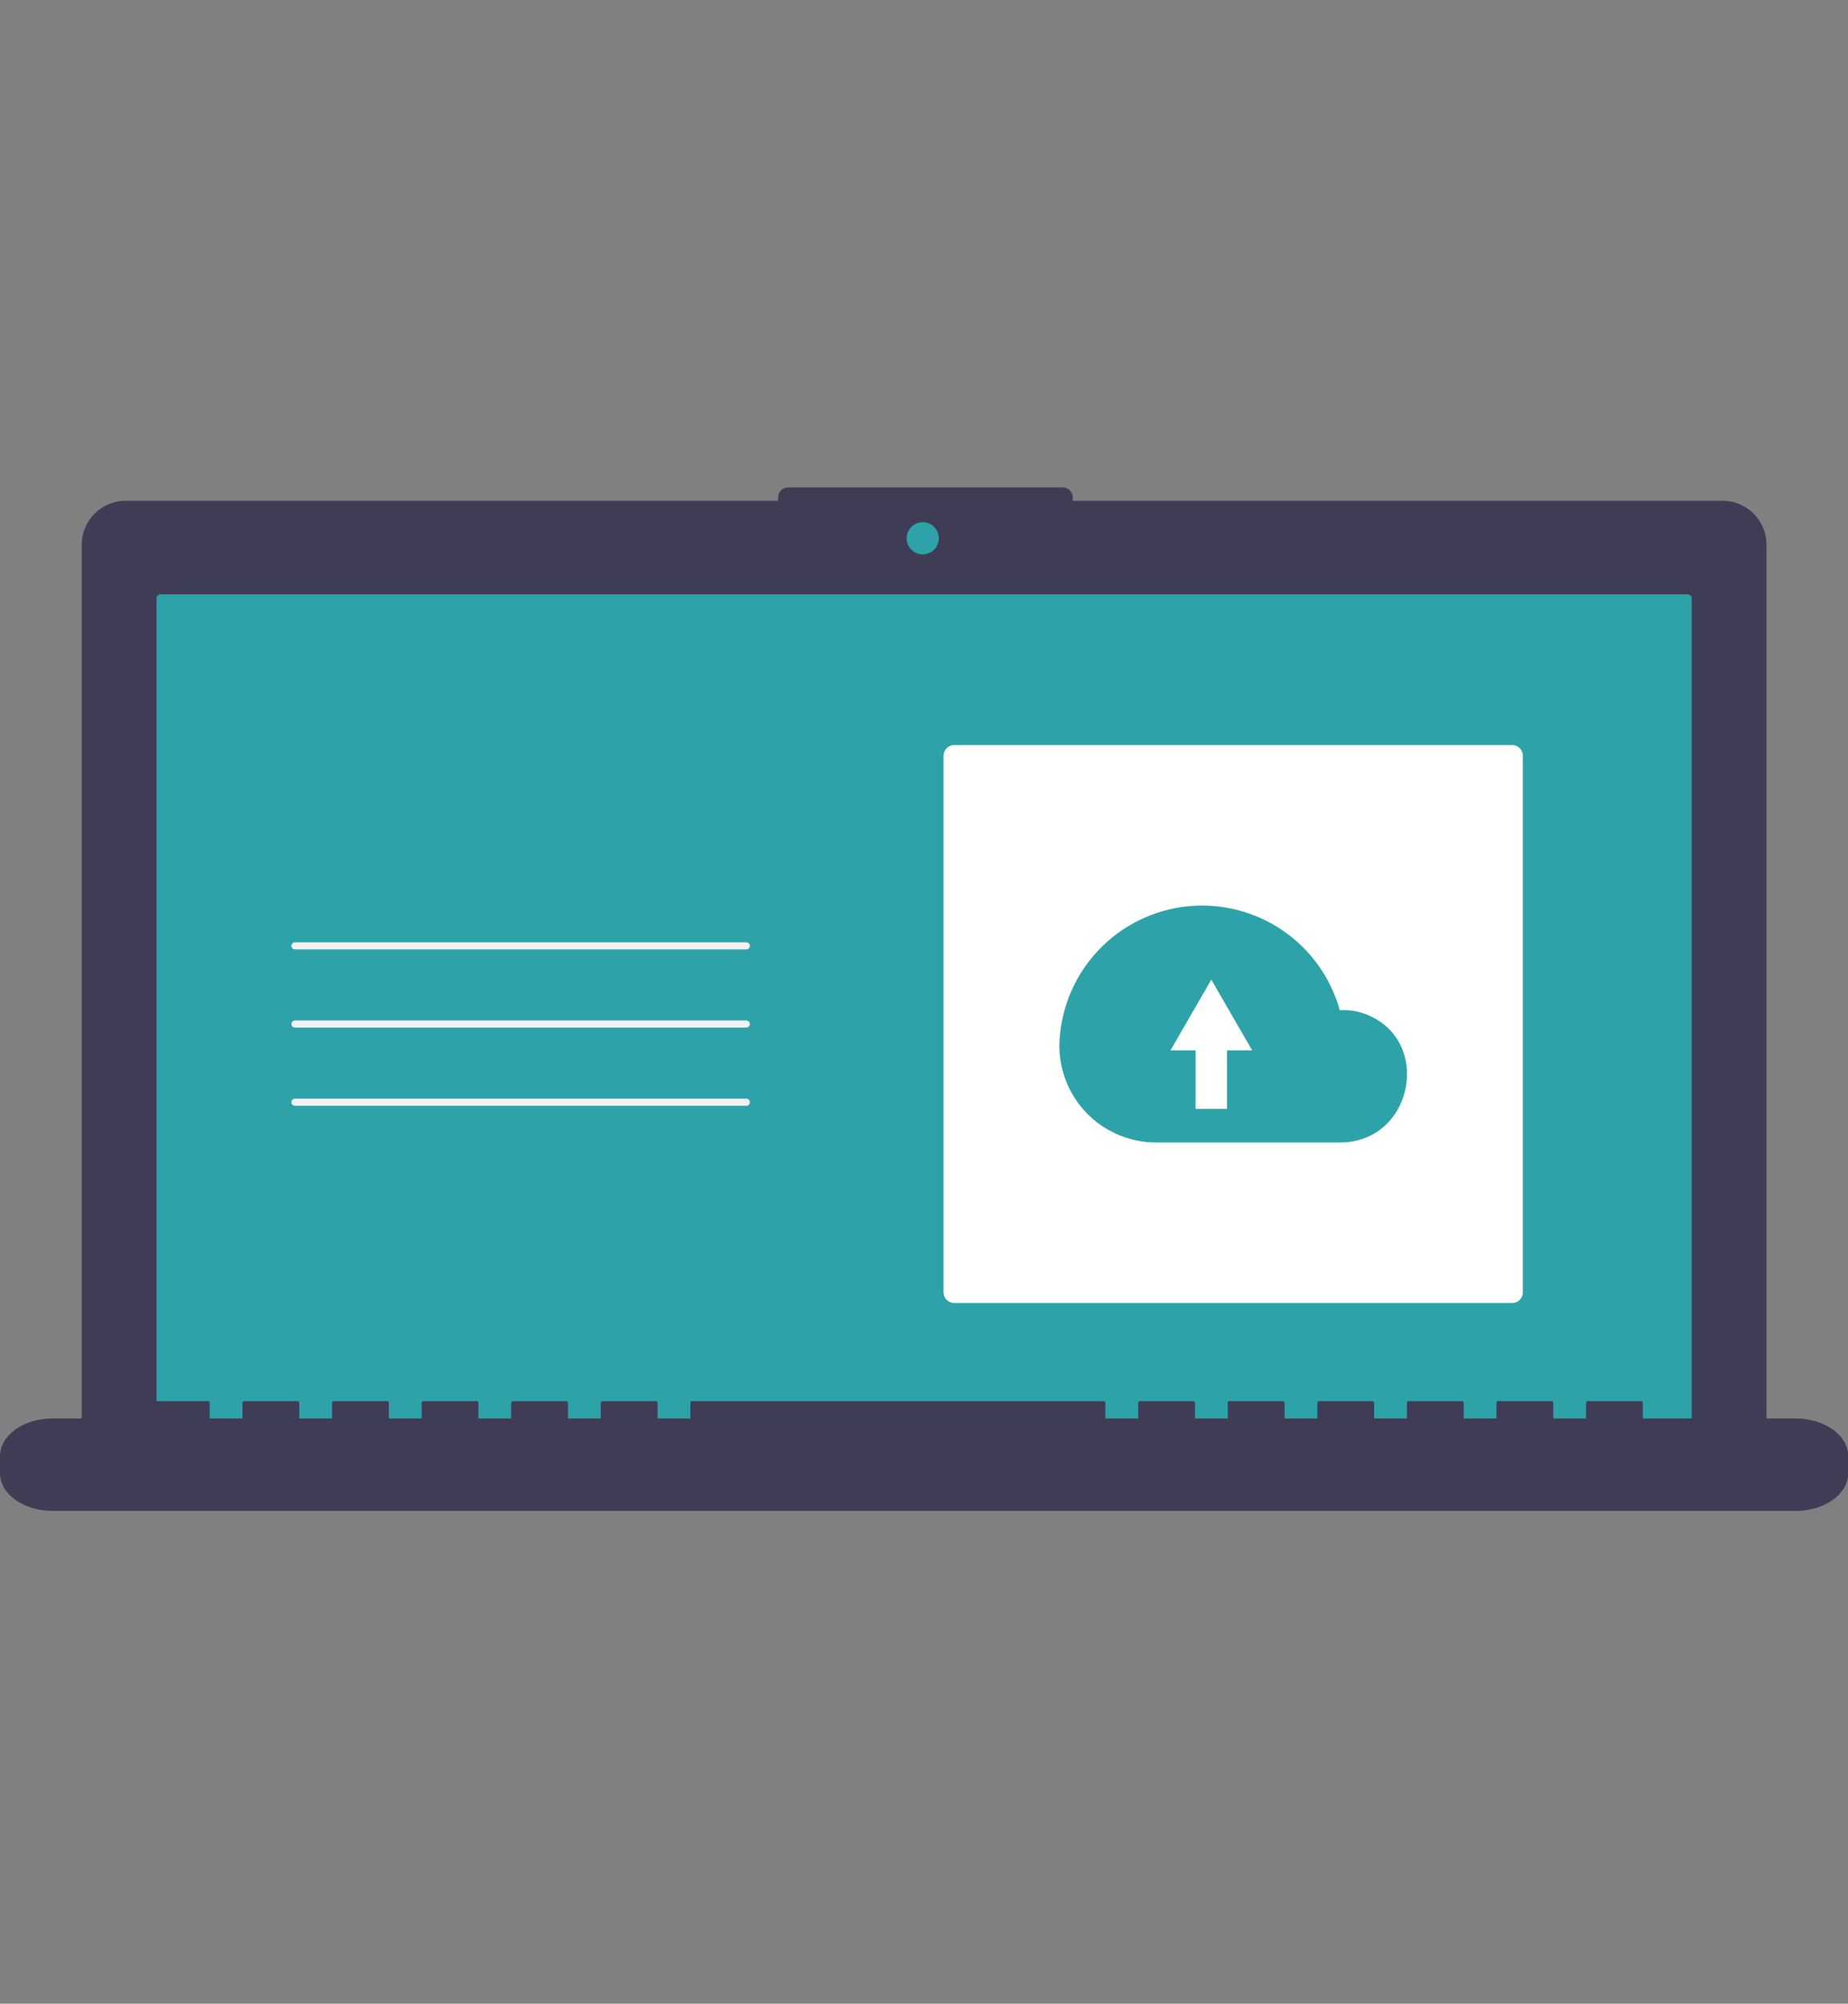 <svg width="273" height="296" viewBox="0 0 273 296" fill="none" xmlns="http://www.w3.org/2000/svg">
<rect x="0" y="0" width="273" height="296" fill="#808080" stroke="none"/>
<g clip-path="url(#clip0_1861_2555)">
<path d="M254.467 73.978H158.476V73.476C158.476 73.084 158.32 72.709 158.043 72.432C157.767 72.156 157.391 72 157 72H116.425C116.034 72 115.658 72.156 115.382 72.432C115.105 72.709 114.949 73.084 114.949 73.476V73.978H18.562C16.84 73.978 15.188 74.662 13.971 75.88C12.753 77.098 12.069 78.749 12.069 80.471V211.908C12.069 213.63 12.753 215.282 13.971 216.499C15.188 217.717 16.84 218.401 18.562 218.401H254.467C256.189 218.401 257.841 217.717 259.059 216.499C260.276 215.282 260.96 213.63 260.96 211.908V80.471C260.96 78.749 260.276 77.098 259.059 75.88C257.841 74.662 256.189 73.978 254.467 73.978V73.978Z" fill="#3F3D56"/>
<path d="M23.726 87.797C23.565 87.797 23.411 87.861 23.297 87.975C23.183 88.089 23.119 88.243 23.119 88.405V213.076C23.119 213.237 23.183 213.391 23.297 213.505C23.411 213.619 23.565 213.683 23.726 213.683H249.304C249.465 213.683 249.619 213.619 249.733 213.505C249.847 213.391 249.911 213.237 249.911 213.076V88.405C249.911 88.243 249.847 88.089 249.733 87.975C249.619 87.861 249.465 87.797 249.304 87.797H23.726Z" fill="#2DA3A9"/>
<path d="M136.316 81.893C137.627 81.893 138.69 80.83 138.69 79.519C138.69 78.207 137.627 77.144 136.316 77.144C135.005 77.144 133.942 78.207 133.942 79.519C133.942 80.83 135.005 81.893 136.316 81.893Z" fill="#2DA3A9"/>
<path d="M265.283 209.543H242.692V207.211C242.692 207.082 242.548 206.979 242.37 206.979H234.624C234.446 206.979 234.301 207.082 234.301 207.211V209.543H229.46V207.211C229.46 207.082 229.316 206.979 229.138 206.979H221.392C221.214 206.979 221.07 207.082 221.07 207.211V209.543H216.229V207.211C216.229 207.082 216.084 206.979 215.906 206.979H208.16C207.982 206.979 207.838 207.082 207.838 207.211V209.543H202.997V207.211C202.997 207.082 202.852 206.979 202.674 206.979H194.928C194.75 206.979 194.606 207.082 194.606 207.211V209.543H189.765V207.211C189.765 207.082 189.62 206.979 189.442 206.979H181.697C181.518 206.979 181.374 207.082 181.374 207.211V209.543H176.533V207.211C176.533 207.082 176.388 206.979 176.21 206.979H168.465C168.286 206.979 168.142 207.082 168.142 207.211V209.543H163.301V207.211C163.301 207.082 163.156 206.979 162.978 206.979H102.305C102.127 206.979 101.982 207.082 101.982 207.211V209.543H97.141V207.211C97.141 207.082 96.997 206.979 96.819 206.979H89.073C88.895 206.979 88.751 207.082 88.751 207.211V209.543H83.91V207.211C83.91 207.082 83.765 206.979 83.587 206.979H75.841C75.663 206.979 75.519 207.082 75.519 207.211V209.543H70.678V207.211C70.678 207.082 70.533 206.979 70.355 206.979H62.609C62.431 206.979 62.287 207.082 62.287 207.211V209.543H57.446V207.211C57.446 207.082 57.301 206.979 57.123 206.979H49.378C49.199 206.979 49.055 207.082 49.055 207.211V209.543H44.214V207.211C44.214 207.082 44.069 206.979 43.891 206.979H36.146C35.967 206.979 35.823 207.082 35.823 207.211V209.543H30.982V207.211C30.982 207.082 30.837 206.979 30.659 206.979H22.914C22.735 206.979 22.591 207.082 22.591 207.211V209.543H7.745C3.468 209.543 0 212.036 0 215.111V217.629C0 220.704 3.468 223.197 7.745 223.197H265.283C269.561 223.197 273.029 220.704 273.029 217.629V215.111C273.029 212.036 269.561 209.543 265.283 209.543Z" fill="#3F3D56"/>
<path d="M110.251 140.249H43.575C43.436 140.249 43.303 140.194 43.204 140.095C43.106 139.997 43.05 139.863 43.05 139.724C43.05 139.585 43.106 139.451 43.204 139.353C43.303 139.255 43.436 139.199 43.575 139.199H110.251C110.39 139.199 110.524 139.255 110.622 139.353C110.721 139.451 110.776 139.585 110.776 139.724C110.776 139.863 110.721 139.997 110.622 140.095C110.524 140.194 110.39 140.249 110.251 140.249Z" fill="#F2F2F2"/>
<path d="M110.251 151.799H43.575C43.436 151.799 43.303 151.744 43.204 151.645C43.106 151.547 43.05 151.413 43.05 151.274C43.05 151.135 43.106 151.001 43.204 150.903C43.303 150.804 43.436 150.749 43.575 150.749H110.251C110.39 150.749 110.524 150.804 110.622 150.903C110.721 151.001 110.776 151.135 110.776 151.274C110.776 151.413 110.721 151.547 110.622 151.645C110.524 151.744 110.39 151.799 110.251 151.799Z" fill="#F2F2F2"/>
<path d="M110.251 163.348H43.575C43.506 163.348 43.438 163.335 43.374 163.308C43.31 163.282 43.252 163.243 43.203 163.195C43.154 163.146 43.115 163.088 43.089 163.024C43.062 162.96 43.049 162.892 43.049 162.823C43.049 162.754 43.062 162.685 43.089 162.622C43.115 162.558 43.154 162.5 43.203 162.451C43.252 162.402 43.31 162.364 43.374 162.337C43.438 162.311 43.506 162.298 43.575 162.298H110.251C110.32 162.298 110.389 162.311 110.452 162.337C110.516 162.364 110.574 162.402 110.623 162.451C110.672 162.5 110.711 162.558 110.738 162.622C110.764 162.685 110.778 162.754 110.778 162.823C110.778 162.892 110.764 162.96 110.738 163.024C110.711 163.088 110.672 163.146 110.623 163.195C110.574 163.243 110.516 163.282 110.452 163.308C110.389 163.335 110.32 163.348 110.251 163.348Z" fill="#F2F2F2"/>
<path d="M223.39 110.062H140.964C140.094 110.062 139.389 110.767 139.389 111.636V190.909C139.389 191.779 140.094 192.484 140.964 192.484H223.39C224.259 192.484 224.965 191.779 224.965 190.909V111.636C224.965 110.767 224.259 110.062 223.39 110.062Z" fill="white"/>
<path d="M156.525 153.683C156.807 148.69 158.853 143.961 162.299 140.337C165.744 136.713 170.364 134.43 175.336 133.896C180.308 133.362 185.308 134.611 189.444 137.42C193.581 140.229 196.585 144.416 197.922 149.234C198.177 149.225 198.433 149.215 198.691 149.215C199.57 149.223 200.443 149.372 201.276 149.655C211.771 153.101 209.008 168.77 197.961 168.77H170.813C168.893 168.775 166.991 168.393 165.222 167.646C163.454 166.9 161.853 165.804 160.518 164.424C159.183 163.045 158.139 161.41 157.451 159.617C156.762 157.825 156.442 155.912 156.51 153.994C156.514 153.89 156.519 153.786 156.525 153.683Z" fill="#2DA3A9"/>
<path d="M176.619 155.176L176.619 163.812L181.269 163.812L181.269 155.176L184.982 155.176L181.963 149.947L178.944 144.719L175.925 149.947L172.907 155.176L176.619 155.176Z" fill="white"/>
</g>
<defs>
<clipPath id="clip0_1861_2555">
<rect width="273" height="296" fill="white"/>
</clipPath>
</defs>
</svg>
